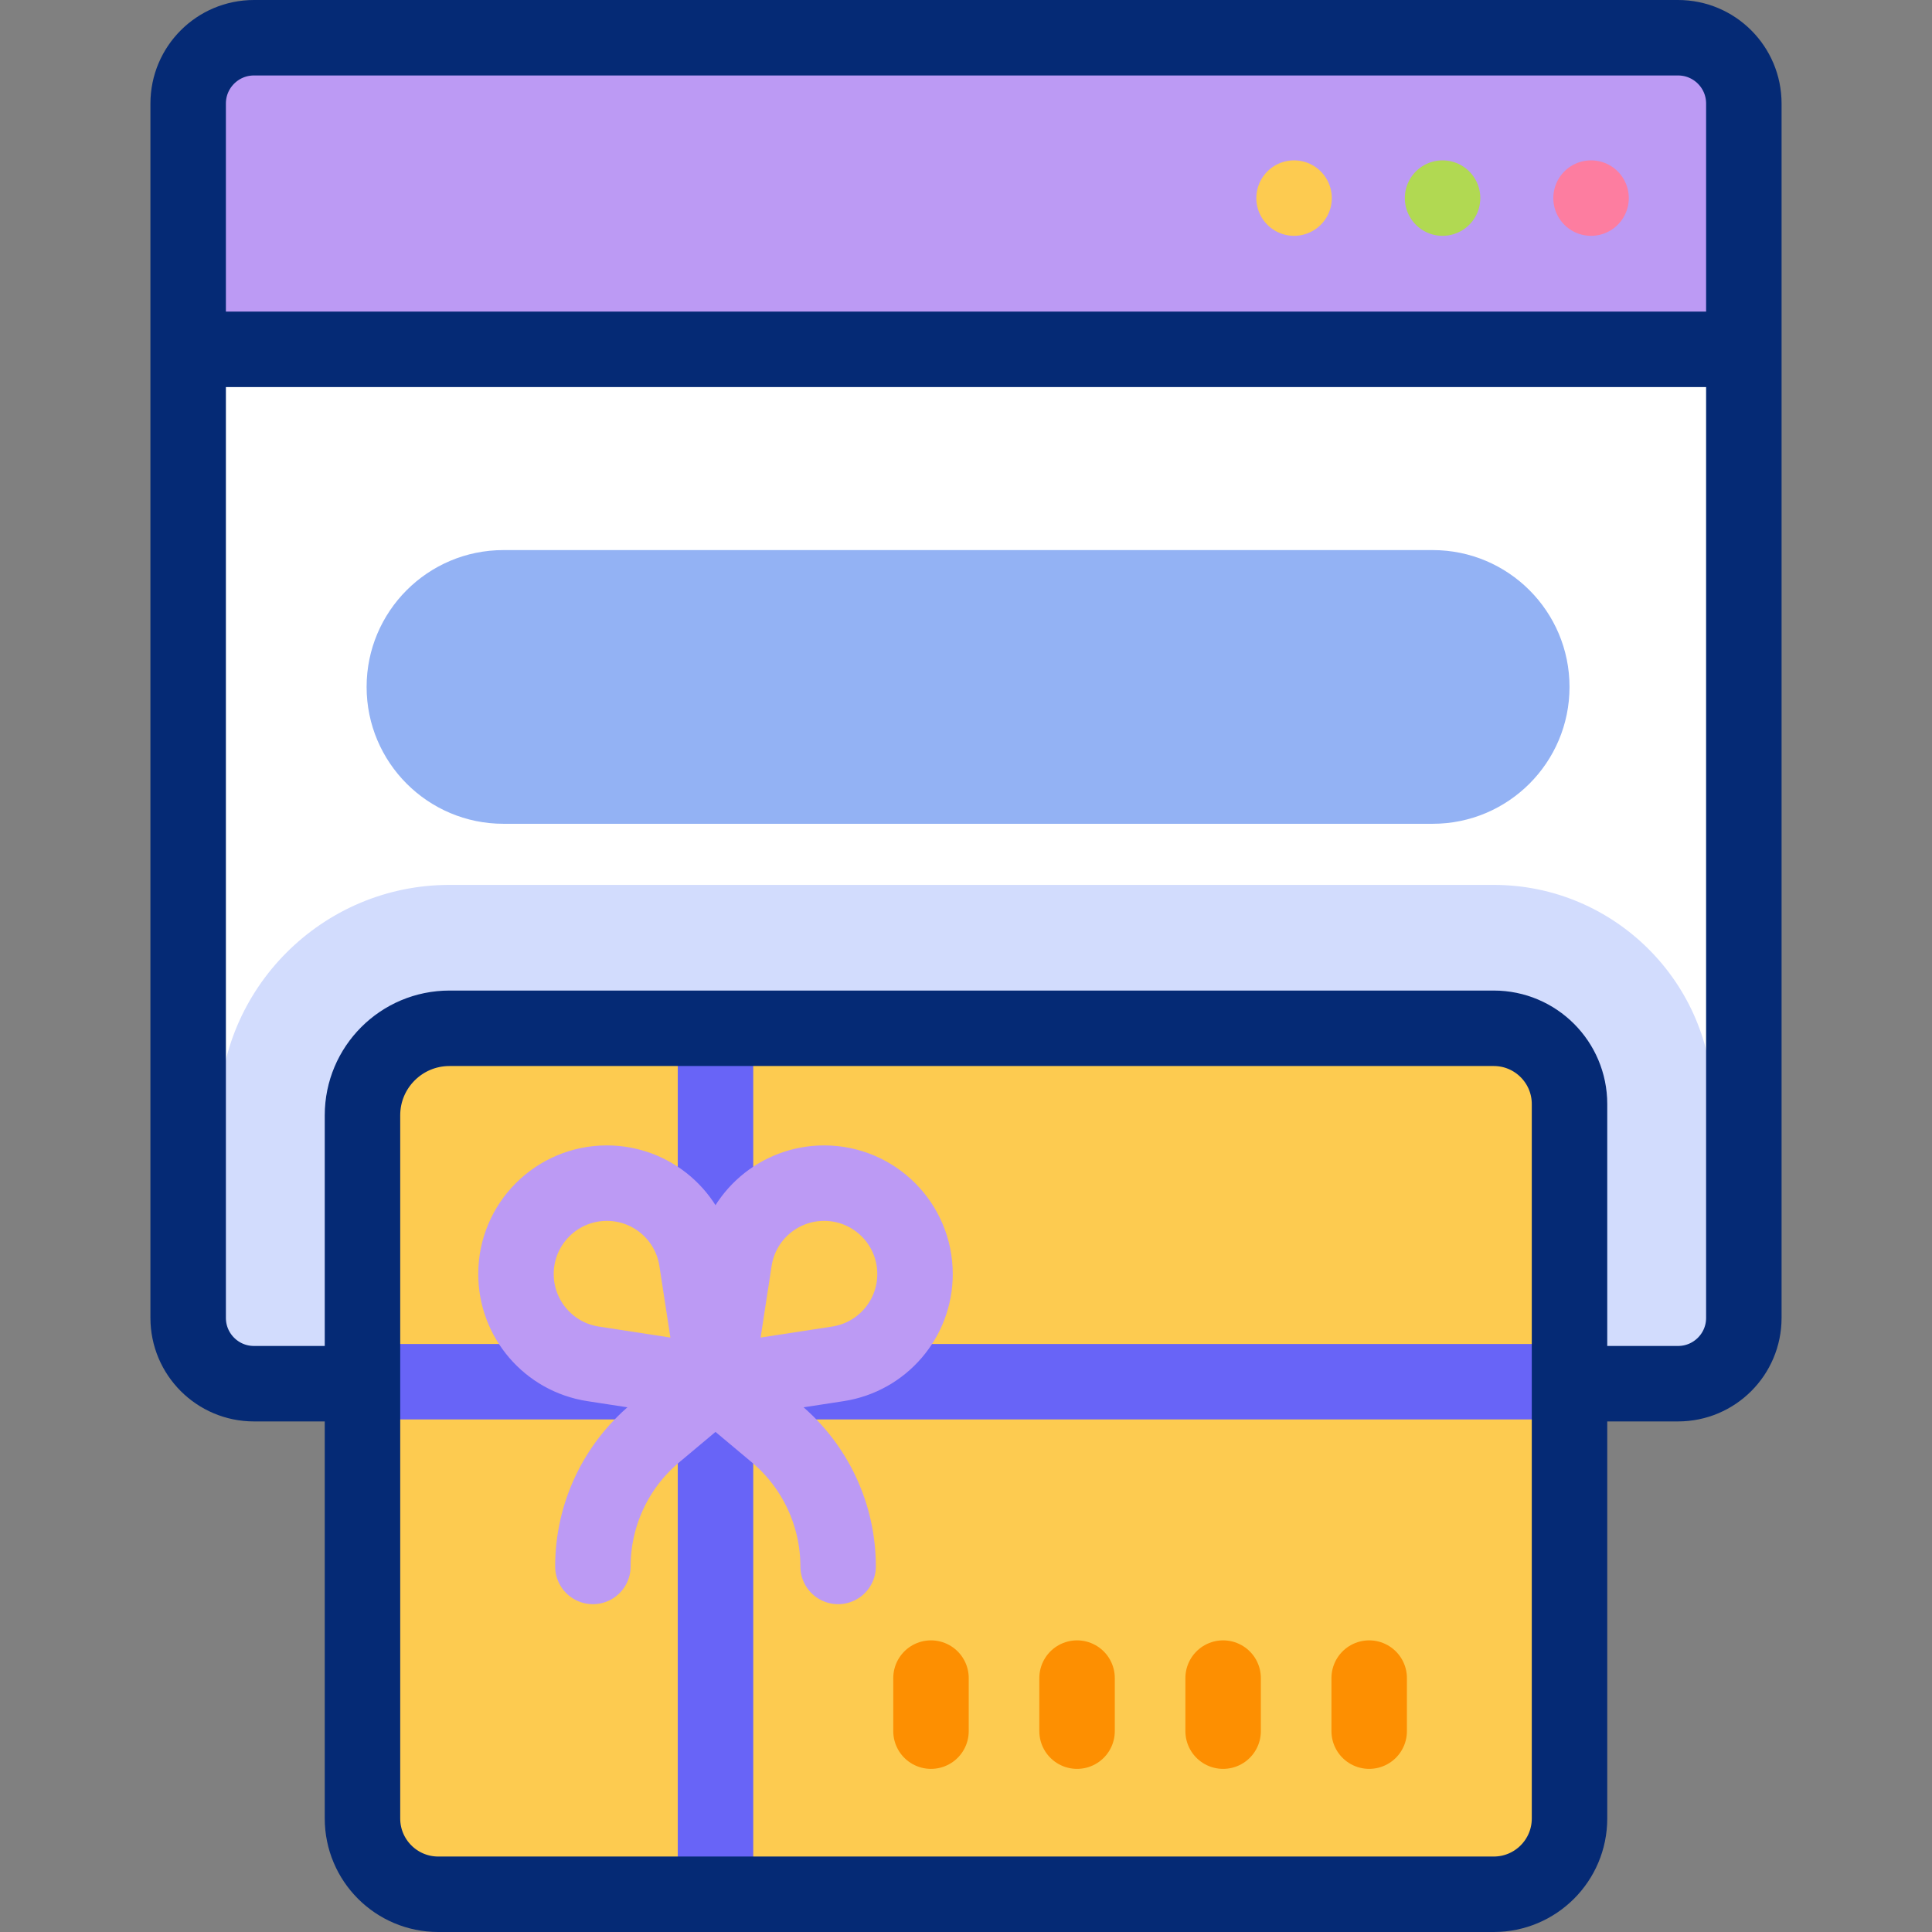 <svg version="1.1" id="Capa_1" xmlns="http://www.w3.org/2000/svg" xmlns:xlink="http://www.w3.org/1999/xlink" x="0px" y="0px" viewBox="0 0 512 512" style="enable-background:new 0 0 512 512;" xml:space="preserve">
<rect x="0" y="0" width="512" height="512" fill="#808080" stroke="none"/>
<g>
	<g>
		<g>
			<path style="fill:#FFFFFF;" d="M67.301,366.693c-9.63,0-17.436-7.806-17.436-17.436V27.436c0-9.63,7.806-17.436,17.436-17.436&#10;&#9;&#9;&#9;&#9;h377.398c9.63,0,17.436,7.806,17.436,17.436v321.821c0,9.63-7.806,17.436-17.436,17.436H67.301z"/>
			<path style="fill:#D2DCFD;" d="M395.856,234.507H119.121c-33.668,0-61.06,27.392-61.06,61.06v68.457&#10;&#9;&#9;&#9;&#9;c2.681,1.681,5.841,2.668,9.239,2.668h377.398c3.398,0,6.558-0.987,9.239-2.668v-71.436&#10;&#9;&#9;&#9;&#9;C453.938,260.562,427.883,234.507,395.856,234.507z"/>
			<path style="fill:#93B2F4;" d="M379.672,218.313h-246.25c-20.03,0-36.267-16.237-36.267-36.267v0&#10;&#9;&#9;&#9;&#9;c0-20.03,16.237-36.267,36.267-36.267h246.25c20.03,0,36.267,16.237,36.267,36.267v0&#10;&#9;&#9;&#9;&#9;C415.938,202.076,399.701,218.313,379.672,218.313z"/>
			<g>
				<path style="fill:#FDCB50;" d="M395.857,502H116.143c-11.091,0-20.082-8.991-20.082-20.082V295.567&#10;&#9;&#9;&#9;&#9;&#9;c0-12.736,10.324-23.06,23.06-23.06h276.736c11.091,0,20.082,8.991,20.082,20.082v189.329&#10;&#9;&#9;&#9;&#9;&#9;C415.938,493.009,406.948,502,395.857,502z"/>
			</g>
			<g>
				<path style="fill:#BC9AF4;" d="M462.135,27.436c0-9.63-7.806-17.436-17.436-17.436H67.301c-9.63,0-17.436,7.806-17.436,17.436&#10;&#9;&#9;&#9;&#9;&#9;v65.135h412.271V27.436z"/>
			</g>
		</g>
	</g>
	<g>
		<g>
			<g>
				
					<line style="fill:none;stroke:#6864F7;stroke-width:20;stroke-linecap:round;stroke-linejoin:round;stroke-miterlimit:10;" x1="189.615" y1="273.512" x2="189.615" y2="500.996"/>
				
					<line style="fill:none;stroke:#6864F7;stroke-width:20;stroke-linecap:round;stroke-linejoin:round;stroke-miterlimit:10;" x1="99.416" y1="366.168" x2="413.617" y2="366.168"/>
				<g>
					<path style="fill:none;stroke:#BC9AF4;stroke-width:20;stroke-linecap:round;stroke-linejoin:round;stroke-miterlimit:10;" d="&#10;&#9;&#9;&#9;&#9;&#9;&#9;M189.615,366.421l-32.45-4.987c-11.751-1.806-20.426-11.916-20.426-23.805v0c0-13.301,10.783-24.084,24.084-24.084h0&#10;&#9;&#9;&#9;&#9;&#9;&#9;c11.889,0,21.999,8.675,23.805,20.426L189.615,366.421z"/>
					<path style="fill:none;stroke:#BC9AF4;stroke-width:20;stroke-linecap:round;stroke-linejoin:round;stroke-miterlimit:10;" d="&#10;&#9;&#9;&#9;&#9;&#9;&#9;M189.615,366.421l32.45-4.987c11.751-1.806,20.426-11.916,20.426-23.805v0c0-13.301-10.783-24.084-24.084-24.084h0&#10;&#9;&#9;&#9;&#9;&#9;&#9;c-11.889,0-21.999,8.675-23.805,20.426L189.615,366.421z"/>
					<path style="fill:none;stroke:#BC9AF4;stroke-width:20;stroke-linecap:round;stroke-linejoin:round;stroke-miterlimit:10;" d="&#10;&#9;&#9;&#9;&#9;&#9;&#9;M189.615,366.421l-16.037,13.439c-10.431,8.741-16.457,21.652-16.457,35.262l0,0"/>
					<path style="fill:none;stroke:#BC9AF4;stroke-width:20;stroke-linecap:round;stroke-linejoin:round;stroke-miterlimit:10;" d="&#10;&#9;&#9;&#9;&#9;&#9;&#9;M189.615,366.421l16.037,13.439c10.431,8.741,16.457,21.652,16.457,35.262l0,0"/>
				</g>
			</g>
			<g>
				<g>
					
						<line style="fill:none;stroke:#FDCB50;stroke-width:20;stroke-linecap:round;stroke-linejoin:round;stroke-miterlimit:10;" x1="342.94" y1="52.497" x2="342.94" y2="52.497"/>
					
						<line style="fill:none;stroke:#B1D952;stroke-width:20;stroke-linecap:round;stroke-linejoin:round;stroke-miterlimit:10;" x1="382.293" y1="52.497" x2="382.293" y2="52.497"/>
					
						<line style="fill:none;stroke:#FD7DA0;stroke-width:20;stroke-linecap:round;stroke-linejoin:round;stroke-miterlimit:10;" x1="421.646" y1="52.497" x2="421.646" y2="52.497"/>
				</g>
			</g>
		</g>
		<g>
			<path style="fill:none;stroke:#052A75;stroke-width:20;stroke-linecap:round;stroke-linejoin:round;stroke-miterlimit:10;" d="&#10;&#9;&#9;&#9;&#9;M94.472,366.693H67.301c-9.63,0-17.436-7.806-17.436-17.436V27.436c0-9.63,7.806-17.436,17.436-17.436h377.398&#10;&#9;&#9;&#9;&#9;c9.63,0,17.436,7.806,17.436,17.436v321.821c0,9.63-7.806,17.436-17.436,17.436h-25.568"/>
			<g>
				<path style="fill:none;stroke:#052A75;stroke-width:20;stroke-linecap:round;stroke-linejoin:round;stroke-miterlimit:10;" d="&#10;&#9;&#9;&#9;&#9;&#9;M395.857,502H116.143c-11.091,0-20.082-8.991-20.082-20.082V295.567c0-12.736,10.324-23.06,23.06-23.06h276.736&#10;&#9;&#9;&#9;&#9;&#9;c11.091,0,20.082,8.991,20.082,20.082v189.329C415.938,493.009,406.948,502,395.857,502z"/>
				
					<line style="fill:none;stroke:#FD8F01;stroke-width:20;stroke-linecap:round;stroke-linejoin:round;stroke-miterlimit:10;" x1="246.723" y1="458.769" x2="246.723" y2="444.712"/>
				
					<line style="fill:none;stroke:#FD8F01;stroke-width:20;stroke-linecap:round;stroke-linejoin:round;stroke-miterlimit:10;" x1="285.431" y1="458.769" x2="285.431" y2="444.712"/>
				
					<line style="fill:none;stroke:#FD8F01;stroke-width:20;stroke-linecap:round;stroke-linejoin:round;stroke-miterlimit:10;" x1="324.139" y1="458.769" x2="324.139" y2="444.712"/>
				
					<line style="fill:none;stroke:#FD8F01;stroke-width:20;stroke-linecap:round;stroke-linejoin:round;stroke-miterlimit:10;" x1="362.847" y1="458.769" x2="362.847" y2="444.712"/>
			</g>
			
				<line style="fill:none;stroke:#052A75;stroke-width:20;stroke-linecap:round;stroke-linejoin:round;stroke-miterlimit:10;" x1="53.782" y1="92.571" x2="459.312" y2="92.571"/>
		</g>
	</g>
</g>
<g>
</g>
<g>
</g>
<g>
</g>
<g>
</g>
<g>
</g>
<g>
</g>
<g>
</g>
<g>
</g>
<g>
</g>
<g>
</g>
<g>
</g>
<g>
</g>
<g>
</g>
<g>
</g>
<g>
</g>
</svg>